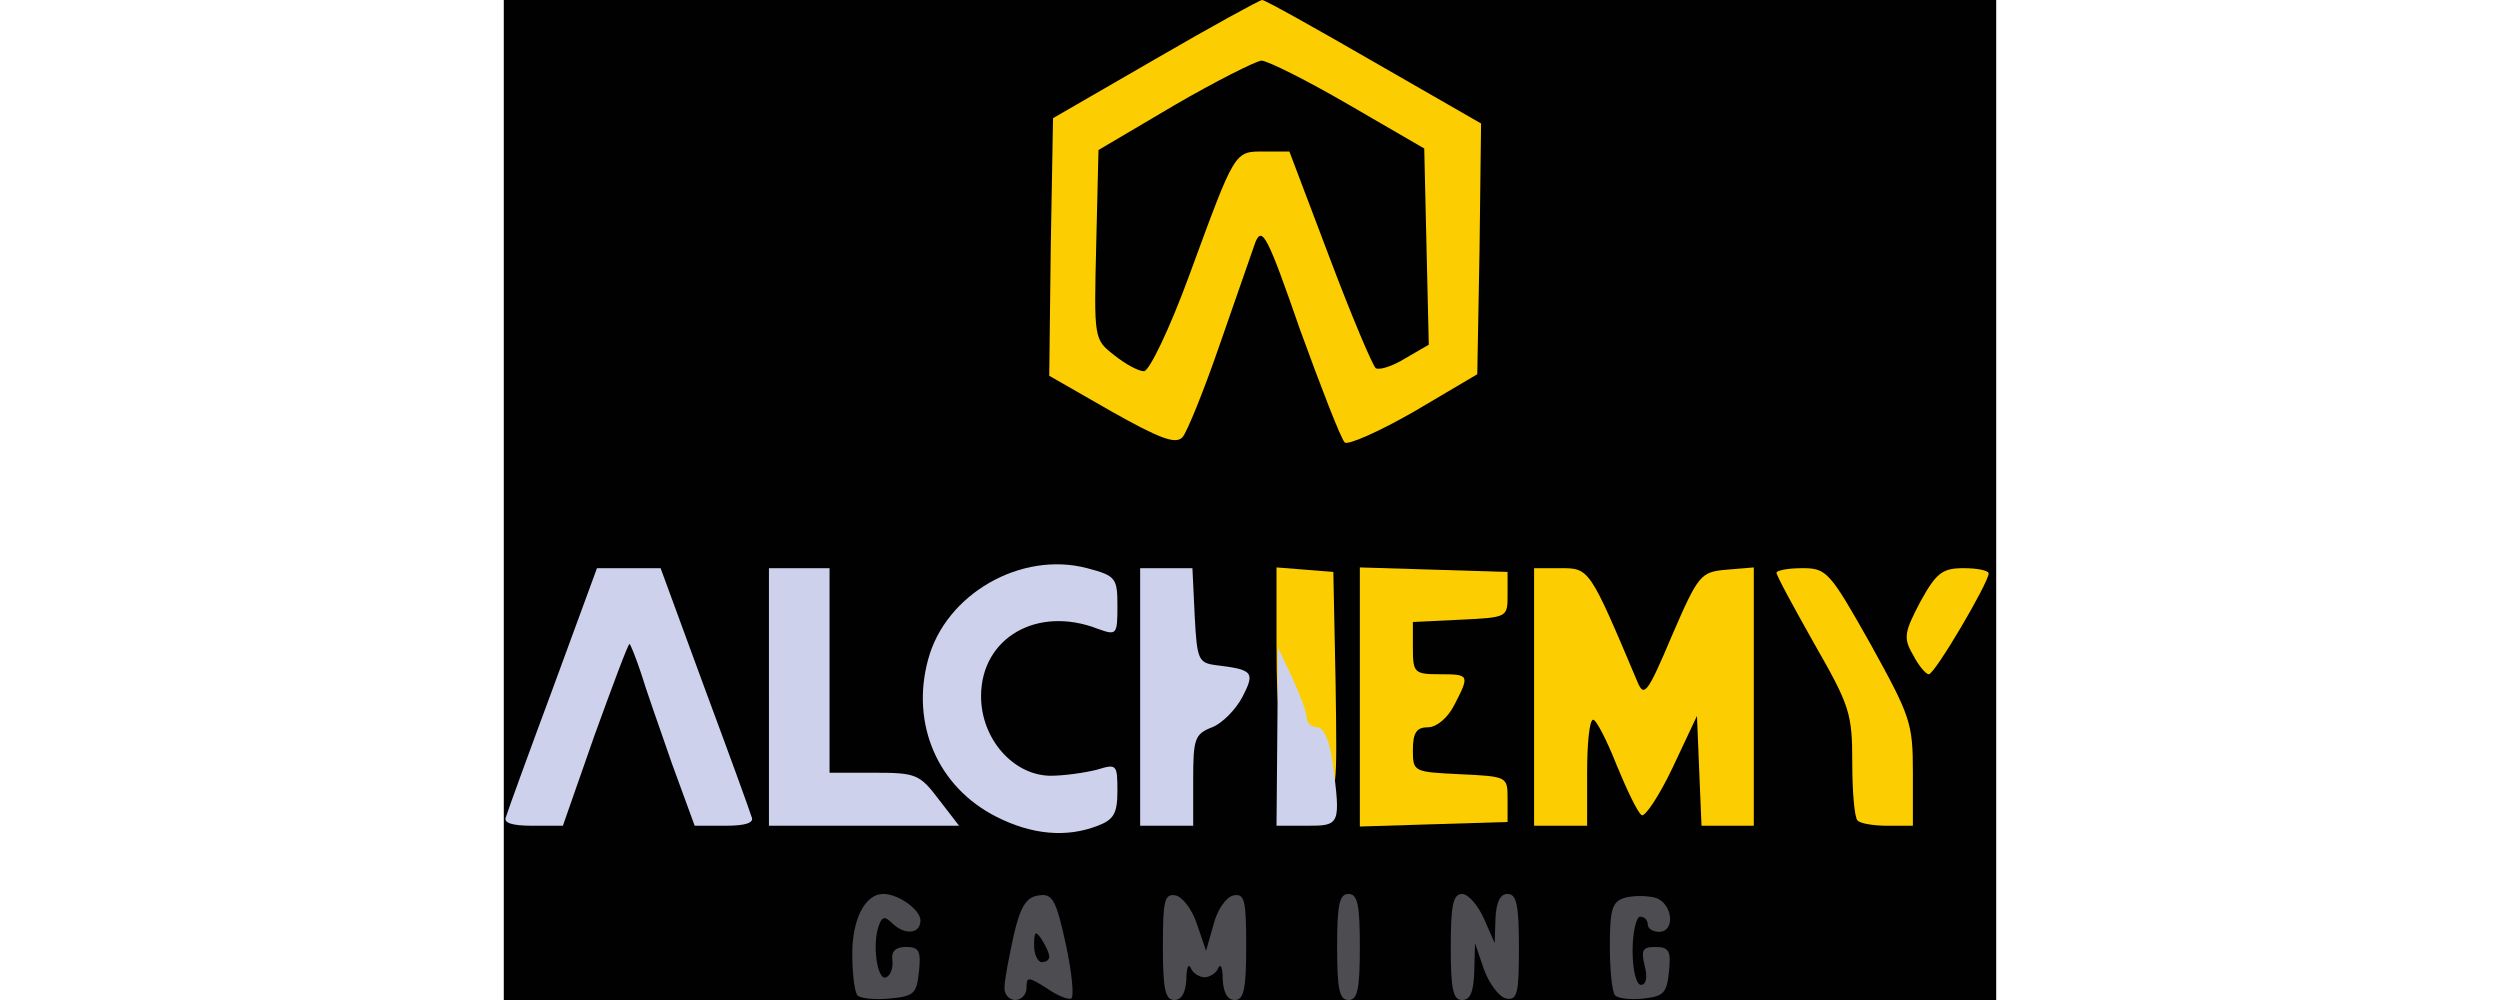 <?xml version="1.0" encoding="utf-8"?>
<!DOCTYPE svg PUBLIC "-//W3C//DTD SVG 1.0//EN" "http://www.w3.org/TR/2001/REC-SVG-20010904/DTD/svg10.dtd">
<svg xmlns="http://www.w3.org/2000/svg" version="1.0" width="100" height="40" viewBox="0 0 197 132" preserveAspectRatio="xMidYMid meet">
 <g fill="#010101">
  <path d="M0 66 l0 -66 98.5 0 98.5 0 0 66 0 66 -98.5 0 -98.5 0 0 -66z m46.3 39.3 l-6.3 -0.4 0 -13.4 c0 -8.3 -0.4 -13.5 -1 -13.5 -0.6 0 -1 5.3 -1 14 l0 14 7.3 -0.2 7.2 -0.2 -6.2 -0.3z m44.5 -12.5 l2.7 -1.1 -2.5 -0.6 c-2.3 -0.6 -2.6 -1.3 -3.1 -7.1 -0.3 -4.2 -0.5 -1.3 -0.5 8 0 8 0.1 11.7 0.3 8.2 0.4 -5.7 0.6 -6.4 3.1 -7.4z m16.2 -0.2 c0 -7.9 -0.4 -13.7 -1 -14.1 -0.6 -0.4 -1 4.3 -1 13.4 0 8.7 0.4 14.1 1 14.1 0.6 0 1 -5.1 1 -13.4z m16.3 12.7 l-6.3 -0.4 0 -5.9 c0 -5.5 0.2 -6 2.3 -6.1 l2.2 -0.2 -2.2 -0.4 c-2.1 -0.4 -2.3 -1 -2.3 -6.8 l0 -6.4 6.3 -0.4 6.2 -0.3 -6.7 -0.2 -6.8 -0.2 0 14 0 14 6.8 -0.2 6.7 -0.2 -6.2 -0.3z m19.7 -13.3 c1.7 0 3 -0.2 3 -0.4 0 -1 -6 -13.6 -6.5 -13.6 -0.3 0 -0.4 6.4 -0.3 14.3 0.1 7.8 0.4 10.9 0.5 7 l0.4 -7.3 2.9 0z m19 -0.2 c0 -7.8 -0.4 -13.8 -0.8 -13.3 -0.5 0.6 -2.1 3.8 -3.5 7.3 l-2.6 6.2 2.9 0 3 0 0 7 c0 3.9 0.2 7 0.5 7 0.3 0 0.5 -6.4 0.5 -14.2z m20.1 4.5 c-0.8 -1.4 -1 -0.7 -1.1 3.3 0 2.8 0.3 5.4 0.8 5.8 1.1 1.2 1.4 -7.2 0.3 -9.1z m-30.1 -0.5 c0 -0.5 -0.7 -0.8 -1.5 -0.8 -1.7 0 -1.8 0.2 -0.9 2.5 0.5 1.3 0.8 1.4 1.5 0.3 0.5 -0.7 0.9 -1.6 0.9 -2z m-92.3 -6 c-0.2 -1.3 -0.4 -0.3 -0.4 2.2 0 2.5 0.2 3.5 0.4 2.3 0.2 -1.3 0.2 -3.3 0 -4.5z m-40.7 -8.2 c0 -1.6 -1.4 -3.6 -2.6 -3.6 -0.8 0 -1.4 0.2 -1.4 0.4 0 0.2 -0.3 1.1 -0.6 2 -0.5 1.2 0 1.6 2 1.6 1.4 0 2.6 -0.2 2.6 -0.4z m55.8 -3.3 c-1 -0.2 -2.6 -0.2 -3.5 0 -1 0.3 -0.2 0.5 1.7 0.5 1.9 0 2.7 -0.2 1.8 -0.5z m50.9 -52.5 c-0.1 -4 -0.3 -1 -0.3 6.7 0 7.7 0.1 11 0.3 7.3 0.2 -3.7 0.2 -10 0 -14z m-23.7 0.5 c0 -0.5 -0.4 -1.4 -0.9 -2.2 -0.7 -1.1 -1.1 -0.9 -2 0.8 -1 1.8 -0.9 2.1 0.9 2.1 1.1 0 2 -0.3 2 -0.7z"/>
 </g>
 <g fill="#fcce01">
  <path d="M113 92 l0 -17.1 9.8 0.3 9.7 0.3 0 3 c0 3 0 3 -6.2 3.3 l-6.3 0.3 0 3.4 c0 3.3 0.2 3.5 3.5 3.5 4 0 4 0.1 2 4 -0.9 1.8 -2.4 3 -3.5 3 -1.5 0 -2 0.7 -2 3 0 2.9 0.1 2.9 6.3 3.2 6.2 0.3 6.2 0.3 6.2 3.3 l0 3 -9.8 0.3 -9.7 0.3 0 -17.1z"/>
  <path d="M136 92 l0 -17 3.5 0 c3.8 0 3.8 0 10.1 14.9 0.9 2.2 1.3 1.8 4.6 -6 3.5 -8.1 3.8 -8.4 7.2 -8.7 l3.6 -0.3 0 17 0 17.1 -3.5 0 -3.4 0 -0.3 -7.2 -0.3 -7.3 -3.2 6.8 c-1.8 3.8 -3.7 6.6 -4.1 6.3 -0.5 -0.3 -1.9 -3.2 -3.3 -6.6 -1.3 -3.3 -2.7 -6 -3.1 -6 -0.5 0 -0.8 3.2 -0.8 7 l0 7 -3.5 0 -3.5 0 0 -17z"/>
  <path d="M178.7 108.3 c-0.4 -0.3 -0.7 -3.8 -0.7 -7.6 0 -6.5 -0.3 -7.5 -5 -15.7 -2.7 -4.8 -5 -9 -5 -9.4 0 -0.3 1.5 -0.6 3.4 -0.6 3.2 0 3.6 0.4 9 10 5.3 9.6 5.6 10.4 5.6 17 l0 7 -3.3 0 c-1.9 0 -3.7 -0.3 -4 -0.7z"/>
  <path d="M106 102 c0 -1.9 -0.5 -3 -1.4 -3 -2 0 -2.6 -3.2 -2.6 -14.3 l0 -9.8 3.8 0.3 3.7 0.3 0.3 14.8 c0.2 14.2 0.2 14.7 -1.8 14.7 -1.6 0 -2 -0.7 -2 -3z"/>
  <path d="M186 86.4 c-1.3 -2.2 -1.1 -3 1 -7 2.1 -3.8 2.9 -4.4 5.7 -4.4 1.8 0 3.3 0.3 3.3 0.7 0 1.2 -7.1 13.3 -7.9 13.3 -0.4 0 -1.4 -1.2 -2.1 -2.6z"/>
  <path d="M80.2 54.3 l-8.2 -4.7 0.2 -17 0.3 -17 13.5 -7.8 c7.4 -4.3 13.8 -7.8 14.1 -7.8 0.4 0 7 3.7 14.8 8.2 l14.1 8.1 -0.2 16.6 -0.3 16.5 -8.3 4.9 c-4.7 2.7 -8.8 4.5 -9.2 4.1 -0.5 -0.5 -3.1 -7.2 -5.9 -14.9 -4.3 -12.4 -5 -13.7 -5.9 -11.5 -0.5 1.4 -2.6 7.5 -4.7 13.5 -2.1 6.1 -4.3 11.5 -4.9 12.2 -0.9 1 -3 0.2 -9.4 -3.4z m10.3 -18 c6.1 -16.6 5.9 -16.3 9.9 -16.3 l3.3 0 5.3 14 c2.9 7.7 5.7 14.3 6.1 14.6 0.5 0.3 2.3 -0.3 3.9 -1.3 l3.1 -1.8 -0.3 -12.9 -0.3 -13 -10 -5.8 c-5.5 -3.2 -10.7 -5.8 -11.5 -5.8 -0.8 0.1 -6 2.7 -11.5 5.9 l-10 5.9 -0.3 12.5 c-0.3 12.5 -0.3 12.5 2.4 14.6 1.5 1.2 3.2 2.1 3.9 2.1 0.7 0 3.4 -5.6 6 -12.7z"/>
 </g>
 <g fill="#cdd1eb">
  <path d="M65 107.8 c-7.7 -3.9 -11.3 -12.2 -9 -20.7 2.3 -8.7 12.3 -14.4 21 -12.1 3.8 1 4 1.3 4 5 0 3.8 -0.1 3.9 -2.6 3 -8 -3.1 -15.4 1.2 -15.4 8.9 0 5.6 4.2 10.4 9.1 10.5 1.9 0 4.6 -0.4 6.2 -0.8 2.6 -0.8 2.7 -0.7 2.7 2.8 0 3 -0.5 3.8 -2.6 4.6 -4.1 1.6 -8.7 1.2 -13.4 -1.2z"/>
  <path d="M0.3 107.8 c0.2 -0.7 3 -8.4 6.2 -17 l5.8 -15.8 4.2 0 4.2 0 5.8 15.8 c3.2 8.6 6 16.3 6.2 17 0.4 0.8 -0.7 1.2 -3.5 1.2 l-4 0 -3 -8.2 c-1.6 -4.6 -3.5 -10 -4.1 -12 -0.7 -2.1 -1.4 -3.8 -1.5 -3.8 -0.2 0 -2.2 5.4 -4.6 12 l-4.2 12 -4 0 c-2.8 0 -3.9 -0.4 -3.5 -1.2z"/>
  <path d="M35 92 l0 -17 4 0 4 0 0 13.5 0 13.5 5.9 0 c5.5 0 6 0.2 8.5 3.5 l2.7 3.5 -12.5 0 -12.6 0 0 -17z"/>
  <path d="M84 92 l0 -17 3.5 0 3.4 0 0.3 6.3 c0.3 5.8 0.5 6.2 2.8 6.5 4.9 0.6 5.2 0.9 3.5 4.2 -0.9 1.7 -2.7 3.5 -4 4 -2.3 0.9 -2.5 1.5 -2.5 7 l0 6 -3.5 0 -3.5 0 0 -17z"/>
  <path d="M102.1 97.3 l0.1 -11.8 1.9 4 c1 2.2 1.9 4.6 1.9 5.3 0 0.6 0.6 1.2 1.4 1.2 0.8 0 1.6 1.7 2 4.6 1.1 8.3 1 8.4 -3.4 8.4 l-4 0 0.1 -11.7z"/>
 </g>
 <g fill="#4d4d51">
  <path d="M46.7 131.4 c-0.4 -0.4 -0.7 -2.9 -0.7 -5.5 0 -4.6 1.7 -7.9 4.1 -7.9 2 0 4.9 2.1 4.9 3.5 0 1.8 -2.1 2 -3.8 0.3 -0.9 -0.9 -1.3 -0.8 -1.7 0.4 -0.9 2.4 -0.2 7.4 1 6.8 0.6 -0.3 0.9 -1.3 0.8 -2.2 -0.2 -1.2 0.4 -1.8 1.8 -1.8 1.7 0 2 0.5 1.7 3.3 -0.3 2.9 -0.7 3.2 -3.8 3.5 -2 0.2 -3.9 0 -4.3 -0.4z"/>
  <path d="M66.1 130.3 c0 -1 0.6 -4 1.2 -6.8 0.9 -3.9 1.7 -5.1 3.3 -5.3 1.8 -0.3 2.3 0.5 3.6 6.5 0.8 3.7 1.1 6.9 0.7 7.1 -0.4 0.2 -1.9 -0.4 -3.3 -1.4 -2.4 -1.5 -2.6 -1.5 -2.6 0 0 0.9 -0.7 1.6 -1.5 1.6 -0.8 0 -1.5 -0.8 -1.4 -1.7z m5.9 -4 c0 -0.5 -0.5 -1.5 -1 -2.3 -0.8 -1.2 -1 -1.1 -1 0.8 0 1.2 0.5 2.2 1 2.2 0.6 0 1 -0.3 1 -0.7z"/>
  <path d="M87 124.9 c0 -6 0.2 -7 1.7 -6.7 0.9 0.2 2.2 1.9 2.8 3.8 l1.2 3.5 1 -3.5 c0.5 -2 1.7 -3.6 2.6 -3.8 1.5 -0.3 1.7 0.6 1.7 6.7 0 5.6 -0.3 7.1 -1.5 7.1 -1 0 -1.5 -1 -1.6 -2.7 0 -1.6 -0.3 -2.2 -0.6 -1.5 -0.2 0.6 -1.1 1.2 -1.8 1.2 -0.7 0 -1.6 -0.6 -1.8 -1.2 -0.3 -0.7 -0.6 -0.1 -0.6 1.5 -0.1 1.7 -0.6 2.7 -1.6 2.7 -1.2 0 -1.5 -1.5 -1.5 -7.1z"/>
  <path d="M110 125 c0 -5.6 0.3 -7 1.5 -7 1.2 0 1.5 1.4 1.5 7 0 5.6 -0.3 7 -1.5 7 -1.2 0 -1.5 -1.4 -1.5 -7z"/>
  <path d="M125 125 c0 -5.5 0.3 -7 1.5 -7 0.8 0 2.1 1.5 2.9 3.3 l1.4 3.2 0.1 -3.2 c0.1 -2.2 0.6 -3.3 1.6 -3.3 1.2 0 1.5 1.5 1.5 7.1 0 6 -0.2 7 -1.7 6.7 -0.9 -0.2 -2.2 -1.9 -2.9 -3.8 l-1.2 -3.5 -0.1 3.8 c-0.1 2.6 -0.5 3.7 -1.6 3.7 -1.2 0 -1.5 -1.4 -1.5 -7z"/>
  <path d="M146.7 131.4 c-0.4 -0.4 -0.7 -3.3 -0.7 -6.5 0 -4.9 0.3 -5.9 2 -6.4 1.1 -0.3 2.9 -0.3 4 0 2.3 0.7 2.7 4.5 0.5 4.5 -0.8 0 -1.5 -0.4 -1.5 -1 0 -0.5 -0.4 -1 -1 -1 -0.5 0 -1 2 -1 4.5 0 2.6 0.5 4.5 1.1 4.5 0.7 0 0.9 -1 0.5 -2.5 -0.5 -2.1 -0.3 -2.5 1.4 -2.5 1.8 0 2.1 0.5 1.8 3.3 -0.3 2.8 -0.7 3.2 -3.3 3.5 -1.7 0.2 -3.4 0 -3.8 -0.4z"/>
 </g>
</svg>
